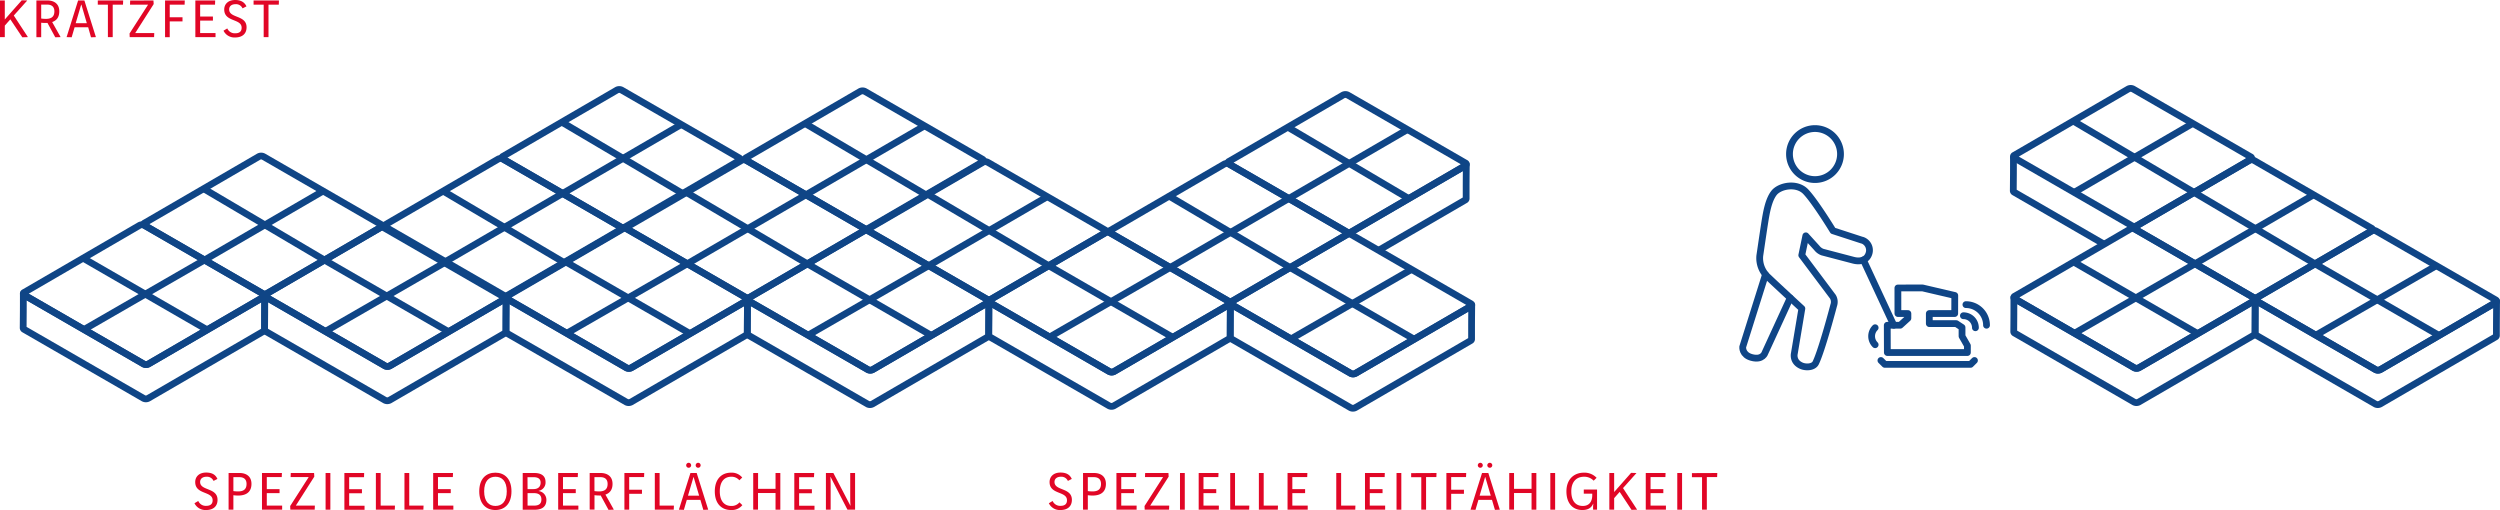 <?xml version="1.0" encoding="UTF-8"?>
<svg xmlns="http://www.w3.org/2000/svg" viewBox="0 0 1105.69 225.58">
  <path d="M116.63,130.07a.65.65,0,0,1,.39.83.68.68,0,0,1-.39.39l-51,29.65a2.31,2.31,0,0,1-2.08,0l-52.8-30.48a.65.65,0,0,1-.4-.81.64.64,0,0,1,.4-.4l51-29.65a2.33,2.33,0,0,1,2.09,0Z" transform="translate(0 0.05)" fill="none" stroke="#0f4586" stroke-linejoin="round" stroke-width="3"></path>
  <line x1="36.72" y1="114.18" x2="91.47" y2="145.79" fill="none" stroke="#0f4586" stroke-linejoin="round" stroke-width="3"></line>
  <line x1="90.43" y1="115" x2="37.13" y2="145.74" fill="none" stroke="#0f4586" stroke-linejoin="round" stroke-width="3"></line>
  <path d="M116.63,131.29l-51,29.65a2.31,2.31,0,0,1-2.08,0l-52.8-30.48a.73.73,0,0,1-.43-.61c0,8,0,7.16-.07,15.17a.77.77,0,0,0,.43.61l52.8,30.48a2.31,2.31,0,0,0,2.08,0l51-29.65a.74.74,0,0,0,.44-.61c0-8,0-7.16.07-15.17A.74.74,0,0,1,116.63,131.29Z" transform="translate(0 0.05)" fill="none" stroke="#0f4586" stroke-linejoin="round" stroke-width="3"></path>
  <path d="M168.52,99.22c.58.34.57.87,0,1.21l-50.38,29.29a2.25,2.25,0,0,1-2.08,0l-52-30a.64.64,0,0,1-.41-.79.62.62,0,0,1,.41-.41l50.39-29.3a2.27,2.27,0,0,1,2.09,0Z" transform="translate(0 0.05)" fill="none" stroke="#0f4586" stroke-linejoin="round" stroke-width="3"></path>
  <line x1="90.03" y1="83.44" x2="143.49" y2="115.01" fill="none" stroke="#0f4586" stroke-linejoin="round" stroke-width="3"></line>
  <line x1="142.9" y1="84.49" x2="90.43" y2="115" fill="none" stroke="#0f4586" stroke-linejoin="round" stroke-width="3"></line>
  <path d="M223.4,130.9a.65.65,0,0,1,.39.83.68.68,0,0,1-.39.39l-51,29.65a2.31,2.31,0,0,1-2.08,0l-52.8-30.48a.65.65,0,0,1-.4-.81.64.64,0,0,1,.4-.4l51-29.65a2.29,2.29,0,0,1,2.1,0Z" transform="translate(0 0.05)" fill="none" stroke="#0f4586" stroke-linejoin="round" stroke-width="3"></path>
  <line x1="143.49" y1="115.01" x2="198.24" y2="146.62" fill="none" stroke="#0f4586" stroke-linejoin="round" stroke-width="3"></line>
  <line x1="197.2" y1="115.83" x2="143.9" y2="146.57" fill="none" stroke="#0f4586" stroke-linejoin="round" stroke-width="3"></line>
  <path d="M223.4,132.12l-51,29.65a2.31,2.31,0,0,1-2.08,0l-52.8-30.48a.73.73,0,0,1-.43-.61c0,8,0,7.16-.07,15.17a.77.77,0,0,0,.43.61l52.8,30.48a2.31,2.31,0,0,0,2.08,0l51-29.65a.74.74,0,0,0,.44-.61c0-8,0-7.16.07-15.17A.74.74,0,0,1,223.4,132.12Z" transform="translate(0 0.05)" fill="none" stroke="#0f4586" stroke-linejoin="round" stroke-width="3"></path>
  <path d="M330.17,131.73a.65.65,0,0,1,.39.83.68.68,0,0,1-.39.39l-51,29.65a2.33,2.33,0,0,1-2.09,0l-52.79-30.48a.65.65,0,0,1-.4-.81.64.64,0,0,1,.4-.4l51-29.65a2.27,2.27,0,0,1,2.09,0Z" transform="translate(0 0.05)" fill="none" stroke="#0f4586" stroke-linejoin="round" stroke-width="3"></path>
  <line x1="250.26" y1="115.84" x2="305.01" y2="147.45" fill="none" stroke="#0f4586" stroke-linejoin="round" stroke-width="3"></line>
  <line x1="303.97" y1="116.66" x2="250.66" y2="147.4" fill="none" stroke="#0f4586" stroke-linejoin="round" stroke-width="3"></line>
  <path d="M330.17,133l-51,29.65a2.33,2.33,0,0,1-2.09,0l-52.79-30.48a.73.73,0,0,1-.43-.61c0,8-.05,7.17-.07,15.17a.73.73,0,0,0,.43.61L277,177.77a2.31,2.31,0,0,0,2.08,0l51-29.65a.73.73,0,0,0,.43-.61c0-8,.05-7.16.07-15.17A.76.76,0,0,1,330.17,133Z" transform="translate(0 0.05)" fill="none" stroke="#0f4586" stroke-linejoin="round" stroke-width="3"></path>
  <path d="M436.94,132.56a.65.65,0,0,1,0,1.22l-51,29.65a2.31,2.31,0,0,1-2.08,0L331,133a.65.65,0,0,1-.4-.81.64.64,0,0,1,.4-.4l51-29.65a2.27,2.27,0,0,1,2.09,0Z" transform="translate(0 0.05)" fill="none" stroke="#0f4586" stroke-linejoin="round" stroke-width="3"></path>
  <line x1="357.03" y1="116.67" x2="411.78" y2="148.28" fill="none" stroke="#0f4586" stroke-linejoin="round" stroke-width="3"></line>
  <line x1="410.74" y1="117.49" x2="357.43" y2="148.23" fill="none" stroke="#0f4586" stroke-linejoin="round" stroke-width="3"></line>
  <path d="M436.93,133.78l-51,29.65a2.31,2.31,0,0,1-2.08,0L331,133a.74.74,0,0,1-.44-.61c0,8,0,7.17-.06,15.17a.73.73,0,0,0,.43.61l52.79,30.48a2.31,2.31,0,0,0,2.08,0l51-29.65a.73.73,0,0,0,.44-.61c0-8,.05-7.16.07-15.17A.75.75,0,0,1,436.93,133.78Z" transform="translate(0 0.05)" fill="none" stroke="#0f4586" stroke-linejoin="round" stroke-width="3"></path>
  <path d="M543.7,133.39c.59.34.58.88,0,1.22l-51,29.65a2.31,2.31,0,0,1-2.08,0l-52.79-30.48a.65.65,0,0,1-.4-.81.64.64,0,0,1,.4-.4l51-29.65a2.27,2.27,0,0,1,2.09,0Z" transform="translate(0 0.05)" fill="none" stroke="#0f4586" stroke-linejoin="round" stroke-width="3"></path>
  <line x1="463.79" y1="117.5" x2="518.55" y2="149.11" fill="none" stroke="#0f4586" stroke-linejoin="round" stroke-width="3"></line>
  <line x1="517.51" y1="118.32" x2="464.2" y2="149.06" fill="none" stroke="#0f4586" stroke-linejoin="round" stroke-width="3"></line>
  <path d="M543.7,134.61l-51,29.65a2.31,2.31,0,0,1-2.08,0l-52.79-30.48a.74.74,0,0,1-.44-.61c0,8,0,7.17-.06,15.17a.73.73,0,0,0,.43.61l52.79,30.48a2.31,2.31,0,0,0,2.08,0l51-29.65a.74.74,0,0,0,.44-.61c0-8,0-7.16.07-15.17A.74.74,0,0,1,543.7,134.61Z" transform="translate(0 0.05)" fill="none" stroke="#0f4586" stroke-linejoin="round" stroke-width="3"></path>
  <path d="M650.47,134.22c.59.34.58.88,0,1.22l-51,29.65a2.31,2.31,0,0,1-2.08,0L544.6,134.61a.65.65,0,0,1-.4-.81.64.64,0,0,1,.4-.4l51-29.65a2.27,2.27,0,0,1,2.09,0Z" transform="translate(0 0.05)" fill="none" stroke="#0f4586" stroke-linejoin="round" stroke-width="3"></path>
  <line x1="570.56" y1="118.33" x2="625.31" y2="149.94" fill="none" stroke="#0f4586" stroke-linejoin="round" stroke-width="3"></line>
  <line x1="624.28" y1="119.15" x2="570.97" y2="149.89" fill="none" stroke="#0f4586" stroke-linejoin="round" stroke-width="3"></line>
  <path d="M650.47,135.44l-51,29.65a2.31,2.31,0,0,1-2.08,0L544.6,134.61a.74.74,0,0,1-.44-.61c0,8,0,7.17-.06,15.17a.73.73,0,0,0,.43.61l52.79,30.48a2.31,2.31,0,0,0,2.08,0l51-29.65a.74.74,0,0,0,.44-.61c0-8,0-7.16.07-15.17A.74.74,0,0,1,650.47,135.44Z" transform="translate(0 0.05)" fill="none" stroke="#0f4586" stroke-linejoin="round" stroke-width="3"></path>
  <path d="M274.45,100.29c.58.33.57.87,0,1.21l-50.39,29.29a2.31,2.31,0,0,1-2.08,0l-52-30a.65.65,0,0,1-.4-.81.64.64,0,0,1,.4-.4l50.39-29.29a2.33,2.33,0,0,1,2.09,0Z" transform="translate(0 0.05)" fill="none" stroke="#0f4586" stroke-linejoin="round" stroke-width="3"></path>
  <line x1="195.96" y1="84.5" x2="249.42" y2="116.08" fill="none" stroke="#0f4586" stroke-linejoin="round" stroke-width="3"></line>
  <line x1="248.84" y1="85.56" x2="196.37" y2="116.07" fill="none" stroke="#0f4586" stroke-linejoin="round" stroke-width="3"></line>
  <path d="M382.05,100.88c.59.34.58.87,0,1.21l-50.39,29.29a2.25,2.25,0,0,1-2.08,0l-52-30a.64.64,0,0,1-.41-.79.62.62,0,0,1,.41-.41L328,70.87a2.27,2.27,0,0,1,2.09,0Z" transform="translate(0 0.05)" fill="none" stroke="#0f4586" stroke-linejoin="round" stroke-width="3"></path>
  <line x1="303.56" y1="85.1" x2="357.03" y2="116.67" fill="none" stroke="#0f4586" stroke-linejoin="round" stroke-width="3"></line>
  <line x1="356.44" y1="86.15" x2="303.97" y2="116.66" fill="none" stroke="#0f4586" stroke-linejoin="round" stroke-width="3"></line>
  <path d="M488.82,101.71c.59.34.58.87,0,1.21l-50.39,29.29a2.25,2.25,0,0,1-2.08,0l-52-30a.64.64,0,0,1-.41-.79.62.62,0,0,1,.41-.41l50.39-29.3a2.27,2.27,0,0,1,2.09,0Z" transform="translate(0 0.05)" fill="none" stroke="#0f4586" stroke-linejoin="round" stroke-width="3"></path>
  <line x1="410.33" y1="85.93" x2="463.79" y2="117.5" fill="none" stroke="#0f4586" stroke-linejoin="round" stroke-width="3"></line>
  <line x1="463.21" y1="86.98" x2="410.74" y2="117.49" fill="none" stroke="#0f4586" stroke-linejoin="round" stroke-width="3"></line>
  <path d="M595.59,102.54a.65.65,0,0,1,.4.81.64.64,0,0,1-.4.4L545.2,133a2.25,2.25,0,0,1-2.08,0l-52-30a.64.64,0,0,1-.41-.79.62.62,0,0,1,.41-.41L541.5,72.5a2.27,2.27,0,0,1,2.09,0Z" transform="translate(0 0.05)" fill="none" stroke="#0f4586" stroke-linejoin="round" stroke-width="3"></path>
  <line x1="517.1" y1="86.76" x2="570.56" y2="118.33" fill="none" stroke="#0f4586" stroke-linejoin="round" stroke-width="3"></line>
  <line x1="569.98" y1="87.81" x2="517.51" y2="118.32" fill="none" stroke="#0f4586" stroke-linejoin="round" stroke-width="3"></line>
  <path d="M648.06,72a.65.65,0,0,1,.39.83.68.68,0,0,1-.39.39l-50.39,29.29a2.31,2.31,0,0,1-2.08,0l-52-30a.65.65,0,0,1-.4-.81.64.64,0,0,1,.4-.4L594,42a2.33,2.33,0,0,1,2.09,0Z" transform="translate(0 0.05)" fill="none" stroke="#0f4586" stroke-linejoin="round" stroke-width="3"></path>
  <line x1="569.57" y1="56.25" x2="623.03" y2="87.82" fill="none" stroke="#0f4586" stroke-linejoin="round" stroke-width="3"></line>
  <line x1="622.45" y1="57.31" x2="569.98" y2="87.81" fill="none" stroke="#0f4586" stroke-linejoin="round" stroke-width="3"></line>
  <path d="M434.52,70.37c.59.34.58.88,0,1.21l-50.39,29.3a2.31,2.31,0,0,1-2.08,0l-52-30a.65.65,0,0,1-.4-.81.64.64,0,0,1,.4-.4l50.39-29.29a2.33,2.33,0,0,1,2.09,0Z" transform="translate(0 0.05)" fill="none" stroke="#0f4586" stroke-linejoin="round" stroke-width="3"></path>
  <line x1="356.03" y1="54.59" x2="409.5" y2="86.16" fill="none" stroke="#0f4586" stroke-linejoin="round" stroke-width="3"></line>
  <line x1="408.91" y1="55.65" x2="356.44" y2="86.15" fill="none" stroke="#0f4586" stroke-linejoin="round" stroke-width="3"></line>
  <path d="M326.92,69.78c.58.34.57.87,0,1.21l-50.39,29.3a2.31,2.31,0,0,1-2.08,0l-52-30a.64.64,0,0,1,0-1.2l50.39-29.3a2.27,2.27,0,0,1,2.09,0Z" transform="translate(0 0.05)" fill="none" stroke="#0f4586" stroke-linejoin="round" stroke-width="3"></path>
  <line x1="248.43" y1="54" x2="301.89" y2="85.57" fill="none" stroke="#0f4586" stroke-linejoin="round" stroke-width="3"></line>
  <line x1="301.3" y1="55.05" x2="248.84" y2="85.56" fill="none" stroke="#0f4586" stroke-linejoin="round" stroke-width="3"></line>
  <path d="M997,131.73c.59.34.58.88,0,1.22L946,162.6a2.31,2.31,0,0,1-2.08,0l-52.79-30.48a.65.65,0,0,1-.4-.81.64.64,0,0,1,.4-.4l51-29.65a2.27,2.27,0,0,1,2.09,0Z" transform="translate(0 0.05)" fill="none" stroke="#0f4586" stroke-linejoin="round" stroke-width="3"></path>
  <line x1="917.07" y1="115.84" x2="971.83" y2="147.45" fill="none" stroke="#0f4586" stroke-linejoin="round" stroke-width="3"></line>
  <line x1="970.79" y1="116.66" x2="917.48" y2="147.4" fill="none" stroke="#0f4586" stroke-linejoin="round" stroke-width="3"></line>
  <path d="M997,133l-51,29.6a2.31,2.31,0,0,1-2.08,0l-52.79-30.48a.74.74,0,0,1-.44-.61c0,8,0,7.17-.06,15.17a.73.73,0,0,0,.43.61l52.79,30.48a2.31,2.31,0,0,0,2.08,0l51-29.65a.74.74,0,0,0,.44-.61c0-8,0-7.16.07-15.17A.75.75,0,0,1,997,133Z" transform="translate(0 0.05)" fill="none" stroke="#0f4586" stroke-linejoin="round" stroke-width="3"></path>
  <path d="M1103.75,132.56c.59.34.58.88,0,1.22l-51,29.65a2.31,2.31,0,0,1-2.08,0L997.86,133a.65.65,0,0,1-.4-.81.64.64,0,0,1,.4-.4l51-29.65a2.27,2.27,0,0,1,2.09,0Z" transform="translate(0 0.05)" fill="none" stroke="#0f4586" stroke-linejoin="round" stroke-width="3"></path>
  <line x1="1023.84" y1="116.67" x2="1078.59" y2="148.28" fill="none" stroke="#0f4586" stroke-linejoin="round" stroke-width="3"></line>
  <line x1="1077.56" y1="117.49" x2="1024.25" y2="148.23" fill="none" stroke="#0f4586" stroke-linejoin="round" stroke-width="3"></line>
  <path d="M1103.75,133.78l-51,29.65a2.31,2.31,0,0,1-2.08,0L997.86,133a.74.74,0,0,1-.44-.61c0,8,0,7.17-.06,15.17a.73.73,0,0,0,.43.61l52.79,30.48a2.31,2.31,0,0,0,2.08,0l51-29.65a.74.74,0,0,0,.44-.61c0-8,.05-7.16.07-15.17A.78.78,0,0,1,1103.75,133.78Z" transform="translate(0 0.05)" fill="none" stroke="#0f4586" stroke-linejoin="round" stroke-width="3"></path>
  <path d="M609.69,110.68,648,88.42a.74.74,0,0,0,.44-.61c0-8,0-7.16.07-15.17a.74.74,0,0,1-.44.61l-50.39,29.29" transform="translate(0 0.05)" fill="none" stroke="#0f4586" stroke-linejoin="round" stroke-width="3"></path>
  <path d="M1048.87,100.88a.65.65,0,0,1,.4.81.64.64,0,0,1-.4.4l-50.39,29.29a2.25,2.25,0,0,1-2.08,0l-52-30a.64.64,0,0,1-.41-.79.62.62,0,0,1,.41-.41l50.38-29.3a2.27,2.27,0,0,1,2.09,0Z" transform="translate(0 0.05)" fill="none" stroke="#0f4586" stroke-linejoin="round" stroke-width="3"></path>
  <line x1="970.38" y1="85.1" x2="1023.84" y2="116.67" fill="none" stroke="#0f4586" stroke-linejoin="round" stroke-width="3"></line>
  <line x1="1023.26" y1="86.15" x2="970.79" y2="116.66" fill="none" stroke="#0f4586" stroke-linejoin="round" stroke-width="3"></line>
  <path d="M995.41,69.3a.65.65,0,0,1,.39.83.68.68,0,0,1-.39.39L945,99.81a2.31,2.31,0,0,1-2.08,0l-52-30a.65.65,0,0,1-.4-.81.64.64,0,0,1,.4-.4l50.39-29.3a2.33,2.33,0,0,1,2.09,0Z" transform="translate(0 0.05)" fill="none" stroke="#0f4586" stroke-linejoin="round" stroke-width="3"></path>
  <line x1="916.92" y1="53.52" x2="970.38" y2="85.1" fill="none" stroke="#0f4586" stroke-linejoin="round" stroke-width="3"></line>
  <line x1="969.8" y1="54.58" x2="917.33" y2="85.09" fill="none" stroke="#0f4586" stroke-linejoin="round" stroke-width="3"></line>
  <path d="M780.83,121.38l-10.07,32s-.4,3.54,4,4.69c4.91,1.3,5.88-2.14,5.88-2.14l11.12-24.19" transform="translate(0 0.05)" fill="none" stroke="#0f4586" stroke-linecap="round" stroke-linejoin="round" stroke-width="3"></path>
  <path d="M802.73,79.37a11.28,11.28,0,1,0-11.28-11.28,11.28,11.28,0,0,0,11.28,11.28Z" transform="translate(0 0.05)" fill="none" stroke="#0f4586" stroke-linecap="round" stroke-linejoin="round" stroke-width="3"></path>
  <path d="M826.56,112.19a4.69,4.69,0,0,0-2.9-6l-.1,0L810.69,102s-7.88-12.93-12.12-17.33c-4-4.08-11.52-2.58-14,.65s-3.37,8.72-4.13,13.51c-.56,3.57-2.13,14.26-2.13,14.26a11.34,11.34,0,0,0,3.82,9.56c3.44,3.3,14.79,13.77,14.79,13.77l-3.33,19.89s-.92,3.68,3.2,5.43c2,.83,5.28.67,6.25-1.29C805.81,154.82,811,135,811,135a4.51,4.51,0,0,0-.37-3.84l-13.75-18.33,1.79-8.58,4.88,5.37a5.67,5.67,0,0,0,2.45,1.82L819.56,115C822.63,115.84,825.54,115.2,826.56,112.19Z" transform="translate(0 0.05)" fill="none" stroke="#0f4586" stroke-linecap="round" stroke-linejoin="round" stroke-width="3"></path>
  <polygon points="843.82 140.76 843.82 138.67 839.4 138.67 839.39 127.36 850.31 127.35 864.55 130.68 864.52 138.67 853.29 138.67 853.29 143.13 865.2 143.13 867.76 144.81 867.76 148.7 870.14 152.87 870.13 155.92 834.73 155.92 834.69 143.85 840.43 143.84 843.82 140.76" fill="none" stroke="#0f4586" stroke-linecap="round" stroke-linejoin="round" stroke-width="3"></polygon>
  <polyline points="873.26 159.43 871.53 161.15 833.61 161.15 831.88 159.43" fill="none" stroke="#0f4586" stroke-linecap="round" stroke-linejoin="round" stroke-width="3"></polyline>
  <path d="M869.48,134.68a9.11,9.11,0,0,1,9.11,9.11" transform="translate(0 0.05)" fill="none" stroke="#0f4586" stroke-linecap="round" stroke-width="3"></path>
  <path d="M868.37,139.59a5.31,5.31,0,0,1,5.31,5.31" transform="translate(0 0.05)" fill="none" stroke="#0f4586" stroke-linecap="round" stroke-width="3"></path>
  <path d="M829.33,152.41a5.32,5.32,0,0,1,0-7.51" transform="translate(0 0.05)" fill="none" stroke="#0f4586" stroke-linecap="round" stroke-width="3"></path>
  <line x1="824.12" y1="114.97" x2="837.56" y2="143.84" fill="none" stroke="#0f4586" stroke-linecap="round" stroke-linejoin="round" stroke-width="3"></line>
  <path d="M890.5,69.19c0,8,0,7.17-.07,15.18a.73.73,0,0,0,.43.6l39.76,23" transform="translate(0 0.05)" fill="none" stroke="#0f4586" stroke-linejoin="round" stroke-width="3"></path>
  <path d="M94.44,212.65a3.14,3.14,0,0,0-3.1-1.85c-1.65,0-2.83.82-2.83,2.32,0,4,7.7,2.38,7.7,7.9,0,2.78-1.8,4.5-5.07,4.5a5.38,5.38,0,0,1-5.13-3l1.68-1a3.58,3.58,0,0,0,3.52,2.15c1.85,0,2.83-.82,2.83-2.45,0-4.17-7.7-2.4-7.7-8.07,0-2.32,1.67-4.2,4.82-4.2s4.35,1.38,5,2.82Z" transform="translate(0 0.05)" fill="#e10626"></path>
  <path d="M106,209.15c2.54,0,5.22,1.2,5.22,4.8,0,3.92-2.72,5.17-5.9,5.17a14.83,14.83,0,0,1-2.1-.15v6.4H101.1V209.15Zm-2.78,8a16.67,16.67,0,0,0,2,.15c2,0,3.82-.57,3.82-3.32,0-2.1-1.25-3-3.17-3h-2.65Z" transform="translate(0 0.05)" fill="#e10626"></path>
  <path d="M124.68,209.15l-.07,1.8H118v5.32h5.64v1.78H118v5.52h6.79v1.8h-8.92V209.15Z" transform="translate(0 0.05)" fill="#e10626"></path>
  <path d="M138.91,209.15l.1,1.6-8.17,12.82h8.42l-.08,1.8H128.41l-.07-1.62,8.19-12.8h-8l.07-1.8Z" transform="translate(0 0.05)" fill="#e10626"></path>
  <path d="M146.11,209.15v16.22H144V209.15Z" transform="translate(0 0.05)" fill="#e10626"></path>
  <path d="M161.06,209.15,161,211h-6.57v5.32h5.65v1.78h-5.65v5.52h6.8v1.8h-8.92V209.15Z" transform="translate(0 0.05)" fill="#e10626"></path>
  <path d="M168.36,209.15v14.42h6.32l-.07,1.8h-8.37V209.15Z" transform="translate(0 0.05)" fill="#e10626"></path>
  <path d="M181,209.15v14.42h6.33l-.08,1.8h-8.37V209.15Z" transform="translate(0 0.05)" fill="#e10626"></path>
  <path d="M200.36,209.15l-.08,1.8h-6.57v5.32h5.65v1.78h-5.65v5.52h6.8v1.8h-8.93V209.15Z" transform="translate(0 0.05)" fill="#e10626"></path>
  <path d="M226.21,217.25c0,5.52-3,8.27-7.13,8.27s-7.12-2.75-7.12-8.27,3-8.25,7.12-8.25S226.21,211.75,226.21,217.25Zm-12.08,0c0,4.52,2.13,6.47,5,6.47s5-1.95,5-6.47-2.12-6.45-5-6.45S214.13,212.72,214.13,217.25Z" transform="translate(0 0.05)" fill="#e10626"></path>
  <path d="M236.33,209.15c1.78,0,4.95.4,4.95,4a3.76,3.76,0,0,1-3.05,3.9v.08a3.91,3.91,0,0,1,3.43,3.85c0,3.45-2.38,4.42-5.3,4.42h-5.18V209.15Zm-3,7.12h2.6c2,0,3.17-1,3.17-2.87s-1.42-2.4-3.1-2.4h-2.7Zm0,7.3h2.87c2.18,0,3.25-.85,3.25-2.72s-1.12-2.8-3.3-2.8h-2.82Z" transform="translate(0 0.05)" fill="#e10626"></path>
  <path d="M255.61,209.15l-.08,1.8H249v5.32h5.65v1.78H249v5.52h6.8v1.8h-8.93V209.15Z" transform="translate(0 0.05)" fill="#e10626"></path>
  <path d="M265.68,209.15c2.55,0,5.23,1.2,5.23,4.8,0,2.72-1.3,4.12-3.15,4.75l3.67,6.55v.12l-2.3.08-3.45-6.35H265a14.41,14.41,0,0,1-2.07-.15v6.4h-2.13v-16.2Zm-2.77,8a16.67,16.67,0,0,0,2,.15c2,0,3.82-.57,3.82-3.32,0-2.1-1.25-3-3.17-3h-2.65Z" transform="translate(0 0.05)" fill="#e10626"></path>
  <path d="M284.93,209.15l-.07,1.8h-6.58v5.6h5.65v1.8h-5.65v7h-2.12v-16.2Z" transform="translate(0 0.05)" fill="#e10626"></path>
  <path d="M291.73,209.15v14.42h6.33l-.08,1.8h-8.37V209.15Z" transform="translate(0 0.05)" fill="#e10626"></path>
  <path d="M300.26,225.37l5.1-16.22h2.77l5.1,16.22-2.17.08-1.3-4.43h-6l-1.3,4.43Zm4.32-20.74a1.11,1.11,0,0,1,1.1,1.1,1.1,1.1,0,1,1-2.2,0,1.11,1.11,0,0,1,1.1-1.1Zm2.2,6.32h-.07l-2.43,8.22h4.93Zm2-6.32a1.11,1.11,0,0,1,1.1,1.1,1.1,1.1,0,0,1-2.2,0,1.11,1.11,0,0,1,1.08-1.1Z" transform="translate(0 0.05)" fill="#e10626"></path>
  <path d="M327,212.37a4.5,4.5,0,0,0-3.58-1.57c-2.9,0-5.07,2-5.07,6.47s2.17,6.45,5.07,6.45a4.41,4.41,0,0,0,3.63-1.6c.42.43.87.83,1.27,1.25a6,6,0,0,1-5,2.15c-4.08,0-7.18-2.7-7.18-8.25s3.1-8.27,7.18-8.27a6,6,0,0,1,4.95,2.15Z" transform="translate(0 0.05)" fill="#e10626"></path>
  <path d="M335.28,209.15v7H343v-7h2.12v16.22H343V218h-7.75v7.35h-2.12v-16.2Z" transform="translate(0 0.05)" fill="#e10626"></path>
  <path d="M360.11,209.15,360,211h-6.57v5.32h5.65v1.78h-5.65v5.52h6.8v1.8H351.3V209.15Z" transform="translate(0 0.05)" fill="#e10626"></path>
  <path d="M368.58,209.15l7.5,14.42h.07c-.09-1.07-.12-2.37-.12-3.32v-11.1h2.15v16.22h-3.37l-7.48-14.52h-.07c.07.7.12,2.1.12,3.15v11.37h-2.1V209.15Z" transform="translate(0 0.05)" fill="#e10626"></path>
  <path d="M472.3,212.65a3.14,3.14,0,0,0-3.1-1.85c-1.65,0-2.82.82-2.82,2.32,0,4,7.69,2.38,7.69,7.9,0,2.78-1.8,4.5-5.07,4.5a5.35,5.35,0,0,1-5.12-3l1.67-1a3.61,3.61,0,0,0,3.52,2.15c1.85,0,2.83-.82,2.83-2.45,0-4.17-7.7-2.4-7.7-8.07,0-2.32,1.68-4.2,4.82-4.2s4.35,1.38,5,2.82Z" transform="translate(0 0.05)" fill="#e10626"></path>
  <path d="M483.9,209.15c2.55,0,5.22,1.2,5.22,4.8,0,3.92-2.72,5.17-5.9,5.17a14.83,14.83,0,0,1-2.1-.15v6.4H479V209.15Zm-2.78,8a16.67,16.67,0,0,0,2,.15c2,0,3.83-.57,3.83-3.32,0-2.1-1.25-3-3.18-3h-2.65Z" transform="translate(0 0.05)" fill="#e10626"></path>
  <path d="M502.55,209.15l-.08,1.8H495.9v5.32h5.65v1.78H495.9v5.52h6.8v1.8h-8.93V209.15Z" transform="translate(0 0.05)" fill="#e10626"></path>
  <path d="M516.77,209.15l.1,1.6-8.17,12.82h8.42l-.07,1.8H506.27l-.07-1.62,8.2-12.8h-8l.08-1.8Z" transform="translate(0 0.05)" fill="#e10626"></path>
  <path d="M524,209.15v16.22h-2.12V209.15Z" transform="translate(0 0.05)" fill="#e10626"></path>
  <path d="M538.92,209.15l-.07,1.8h-6.58v5.32h5.65v1.78h-5.65v5.52h6.8v1.8h-8.92V209.15Z" transform="translate(0 0.05)" fill="#e10626"></path>
  <path d="M546.22,209.15v14.42h6.33l-.08,1.8H544.1V209.15Z" transform="translate(0 0.05)" fill="#e10626"></path>
  <path d="M558.9,209.15v14.42h6.32l-.07,1.8h-8.38V209.15Z" transform="translate(0 0.05)" fill="#e10626"></path>
  <path d="M578.22,209.15l-.07,1.8h-6.58v5.32h5.65v1.78h-5.65v5.52h6.8v1.8h-8.92V209.15Z" transform="translate(0 0.05)" fill="#e10626"></path>
  <path d="M593.15,209.15v14.42h6.32l-.07,1.8H591V209.15Z" transform="translate(0 0.05)" fill="#e10626"></path>
  <path d="M612.47,209.15l-.07,1.8h-6.58v5.32h5.65v1.78h-5.65v5.52h6.8v1.8H603.7V209.15Z" transform="translate(0 0.05)" fill="#e10626"></path>
  <path d="M619.77,209.15v16.22h-2.12V209.15Z" transform="translate(0 0.05)" fill="#e10626"></path>
  <path d="M635.34,209.15l-.07,1.8h-4.55v14.42H628.6V211h-4.48v-1.8Z" transform="translate(0 0.05)" fill="#e10626"></path>
  <path d="M648.47,209.15l-.08,1.8h-6.57v5.6h5.65v1.8h-5.65v7H639.7v-16.2Z" transform="translate(0 0.05)" fill="#e10626"></path>
  <path d="M650.37,225.37l5.1-16.22h2.78l5.09,16.22-2.17.08-1.3-4.43h-6l-1.3,4.43Zm4.33-20.74a1.11,1.11,0,0,1,1.1,1.1,1.1,1.1,0,0,1-2.2,0,1.11,1.11,0,0,1,1.1-1.1Zm2.2,6.32h-.08l-2.42,8.22h4.92Zm2-6.32a1.11,1.11,0,0,1,1.1,1.1,1.1,1.1,0,0,1-2.2,0,1.11,1.11,0,0,1,1.07-1.1Z" transform="translate(0 0.05)" fill="#e10626"></path>
  <path d="M669.62,209.15v7h7.75v-7h2.12v16.22h-2.12V218h-7.75v7.35H667.5v-16.2Z" transform="translate(0 0.05)" fill="#e10626"></path>
  <path d="M687.8,209.15v16.22h-2.13V209.15Z" transform="translate(0 0.05)" fill="#e10626"></path>
  <path d="M704.84,212.55a5.73,5.73,0,0,0-4.3-1.75c-3,0-5.59,1.9-5.59,6.47,0,4.33,2,6.45,5.09,6.45,2.83,0,4.18-1.92,4.18-4.8v-.62h-3.75v-1.85h5.87v8.92h-1.75v-.85a11.34,11.34,0,0,1,.1-1.75h-.1c-.85,2-2.55,2.75-4.8,2.75-3.94,0-7-2.7-7-8.25s3.55-8.27,7.7-8.27a7.41,7.41,0,0,1,5.65,2.27Z" transform="translate(0 0.05)" fill="#e10626"></path>
  <path d="M713.9,209.15v8.42l7.49-8.49,2.33.07v.07l-5.9,6.6,6.2,9.48v.07l-2.43.08-5.25-7.95-2.44,2.77v5.1h-2.13V209.15Z" transform="translate(0 0.05)" fill="#e10626"></path>
  <path d="M736.64,209.15l-.07,1.8H730v5.32h5.65v1.78H730v5.52h6.8v1.8h-8.92V209.15Z" transform="translate(0 0.05)" fill="#e10626"></path>
  <path d="M743.94,209.15v16.22h-2.12V209.15Z" transform="translate(0 0.05)" fill="#e10626"></path>
  <path d="M759.52,209.15l-.08,1.8h-4.55v14.42h-2.12V211H748.3v-1.8Z" transform="translate(0 0.05)" fill="#e10626"></path>
  <path d="M2.12.15V8.57L9.62.08,12,.15V.22L6.1,6.82l6.2,9.48v.07l-2.43.08L4.57,8.5,2.12,11.27v5.1H0V.15Z" transform="translate(0 0.05)" fill="#e10626"></path>
  <path d="M21,.15c2.55,0,5.22,1.2,5.22,4.8,0,2.72-1.3,4.12-3.15,4.75l3.68,6.55v.12l-2.3.08L21,10.1h-.7a14.49,14.49,0,0,1-2.08-.1v6.4H16.1V.15Zm-2.78,8a16.67,16.67,0,0,0,2,.15c2,0,3.83-.57,3.83-3.32,0-2.1-1.25-3-3.18-3H18.22Z" transform="translate(0 0.05)" fill="#e10626"></path>
  <path d="M29.45,16.37,34.55.15h2.77l5.1,16.22-2.17.08L39,12H33l-1.3,4.43ZM36,2h-.1l-2.43,8.22H38.4Z" transform="translate(0 0.05)" fill="#e10626"></path>
  <path d="M54.47.15,54.4,2H49.85V16.37H47.72V2H43.25V.15Z" transform="translate(0 0.05)" fill="#e10626"></path>
  <path d="M67.87.15l.1,1.6L59.8,14.57h8.42l-.07,1.8H57.37l-.07-1.62L65.5,2h-8L57.57.2Z" transform="translate(0 0.05)" fill="#e10626"></path>
  <path d="M81.72.15,81.65,2H75.07V7.6h5.65V9.4H75.07v7H73V.15Z" transform="translate(0 0.05)" fill="#e10626"></path>
  <path d="M95.17.15,95.1,2H88.52V7.27h5.65V9.05H88.52v5.52h6.8v1.8H86.4V.15Z" transform="translate(0 0.05)" fill="#e10626"></path>
  <path d="M107.27,3.65a3.14,3.14,0,0,0-3.1-1.85c-1.65,0-2.82.82-2.82,2.32,0,4,7.7,2.38,7.7,7.9,0,2.78-1.8,4.5-5.08,4.5a5.35,5.35,0,0,1-5.12-3l1.67-1a3.6,3.6,0,0,0,3.53,2.15c1.85,0,2.82-.82,2.82-2.45,0-4.17-7.7-2.4-7.7-8.07,0-2.32,1.68-4.2,4.83-4.2,3,0,4.35,1.38,5,2.82Z" transform="translate(0 0.05)" fill="#e10626"></path>
  <path d="M123.37.15,123.3,2h-4.55V16.37h-2.13V2h-4.47V.15Z" transform="translate(0 0.05)" fill="#e10626"></path>
</svg>
